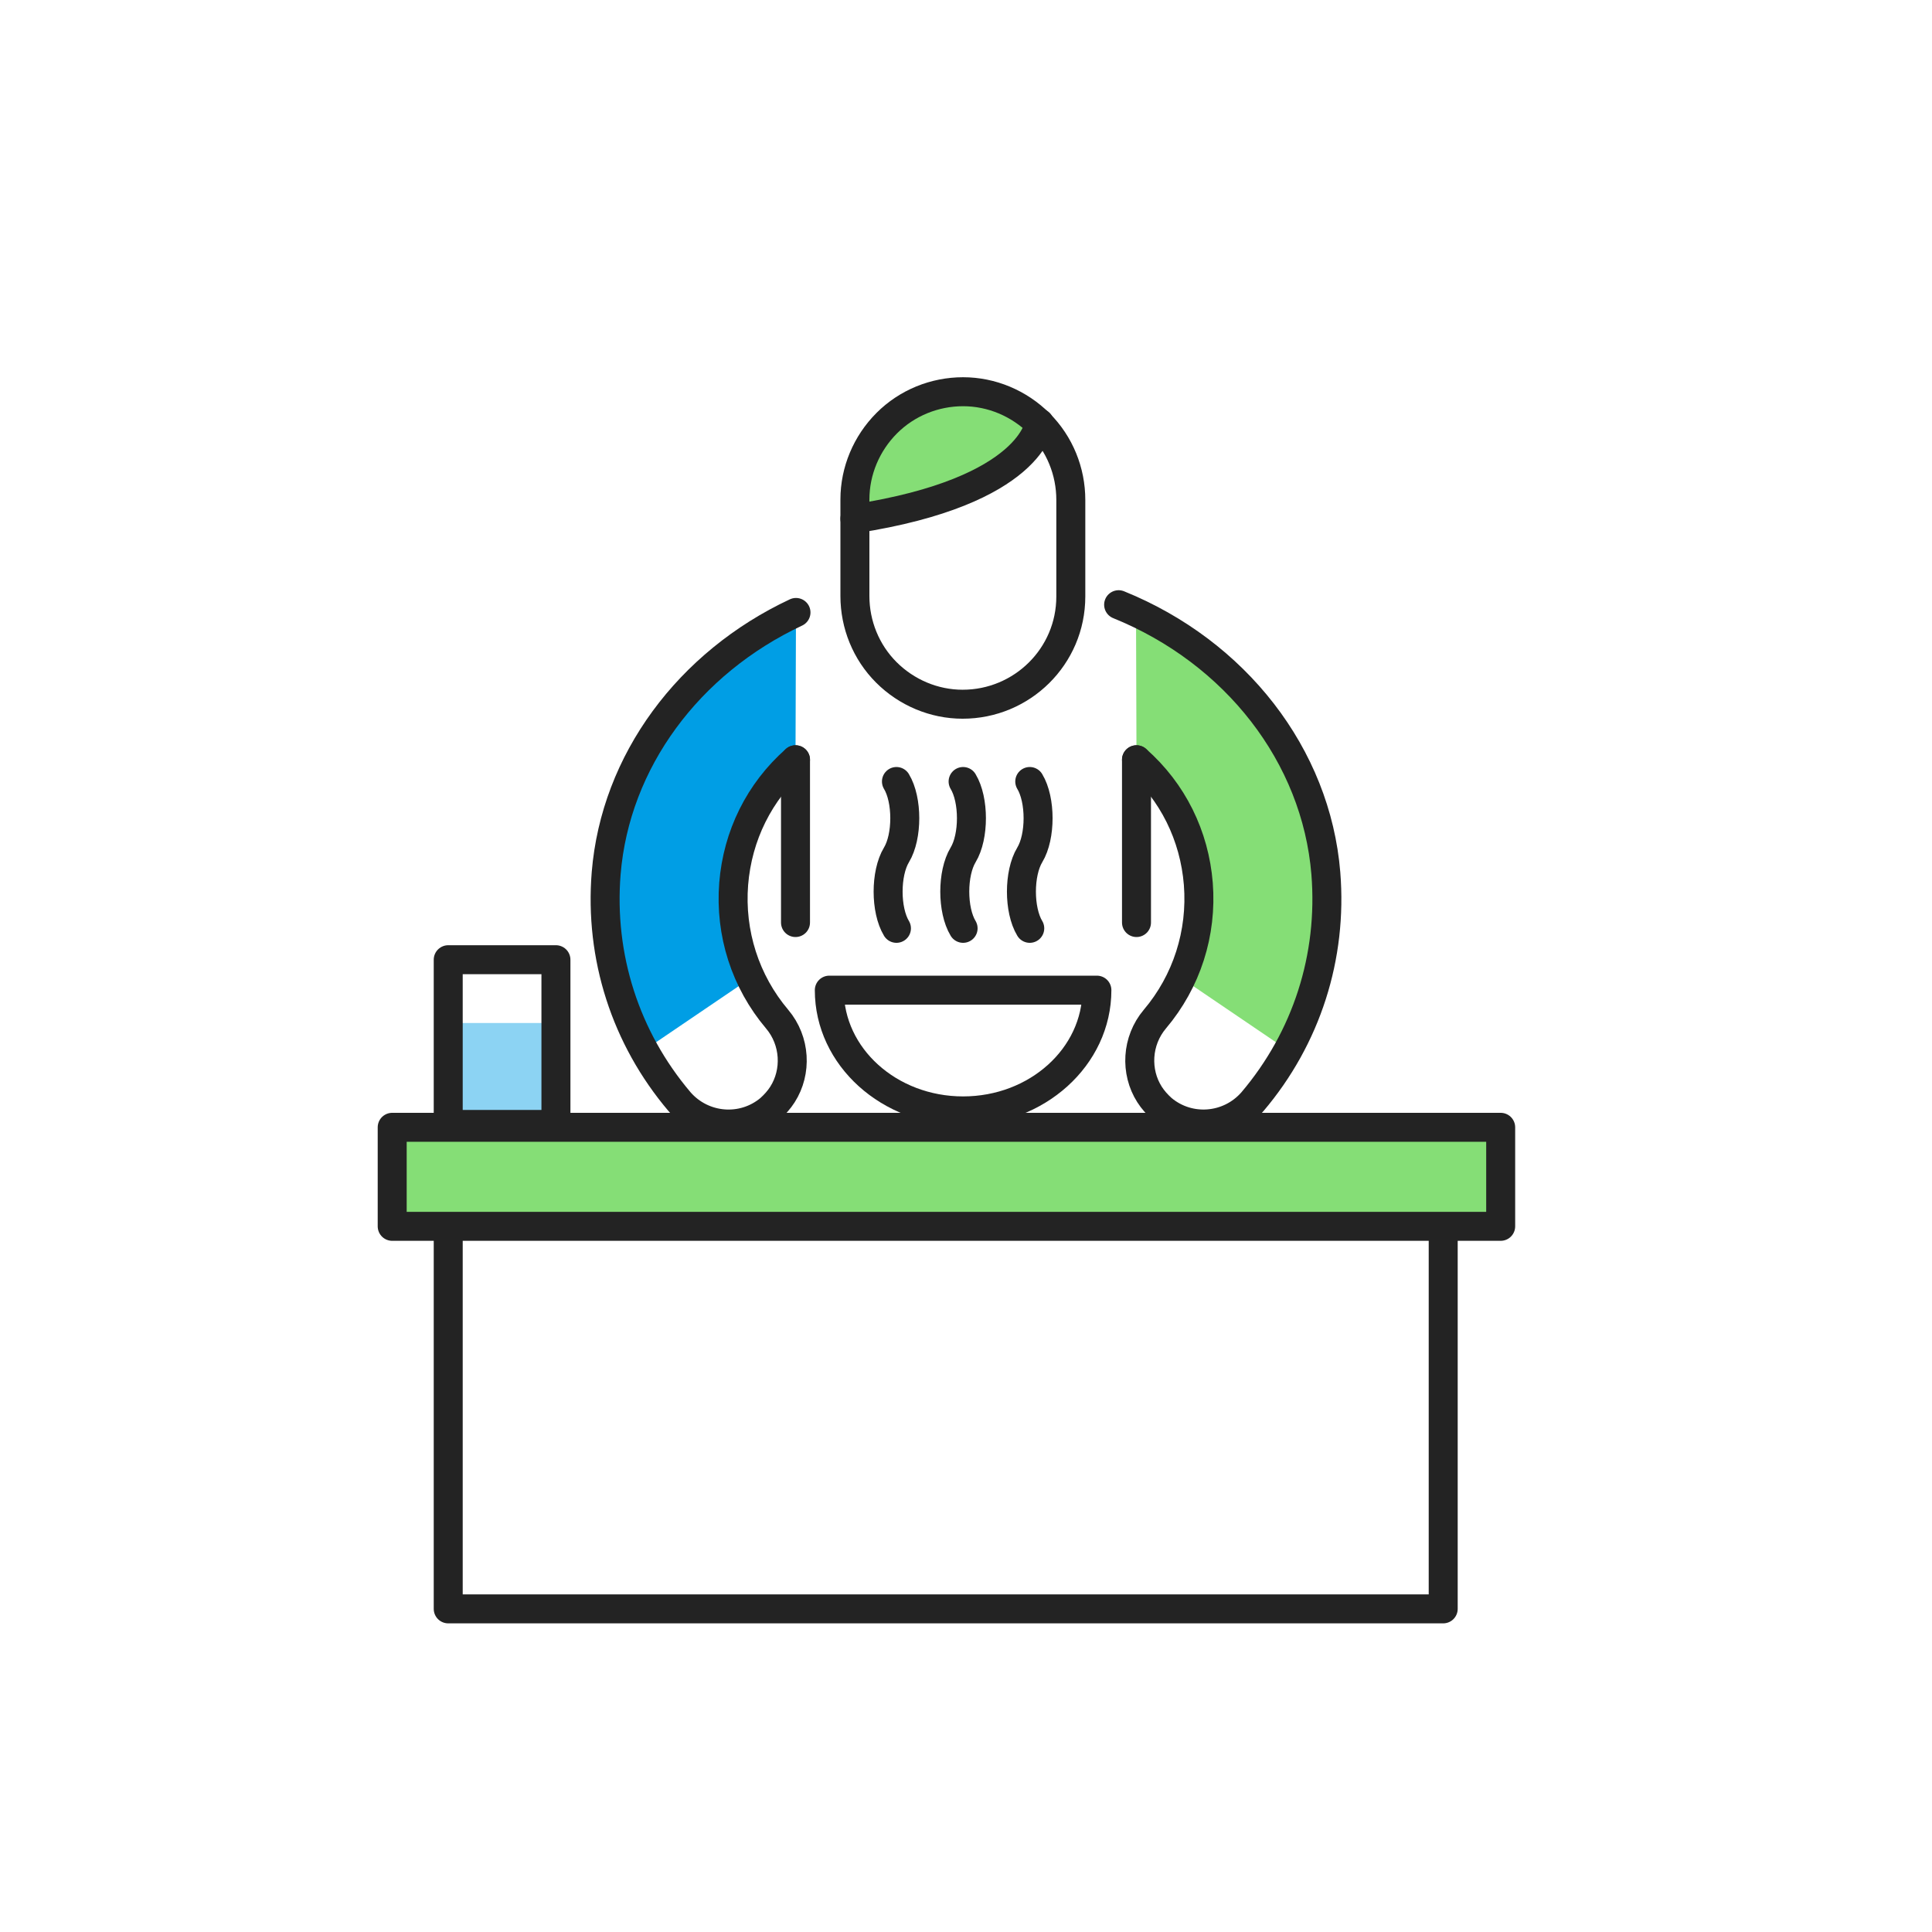 <svg width="400" height="400" viewBox="0 0 400 400" fill="none" xmlns="http://www.w3.org/2000/svg">
<path d="M115.1 211.801H94.5V233.401H115.1V211.801Z" fill="#8CD3F3"/>
<path d="M298.8 233.398H92.8V333.098H298.8V233.398Z" stroke="#232323" stroke-width="6" stroke-miterlimit="10" stroke-linecap="round" stroke-linejoin="round"/>
<path d="M310.7 233.398H81.2V253.898H310.7V233.398Z" fill="#85DE76" stroke="#232323" stroke-width="6" stroke-miterlimit="10" stroke-linecap="round" stroke-linejoin="round"/>
<path d="M244.6 202.501C247.4 196.501 248.7 189.801 248.1 183.001C247.3 173.001 242.7 163.901 235.3 157.301L235.2 126.801C257.4 137.201 272.6 157.601 274.5 180.801C275.6 193.701 272.8 206.401 266.7 217.501L244.6 202.501Z" fill="#85DE76"/>
<path d="M180.3 106.6C179.6 106.6 179 106.4 178.4 105.9C177.7 105.4 177.4 104.5 177.4 103.7V103.2C177.4 91 187.4 81 199.6 81C204.8 81 209.8 82.8 213.7 86.1C214.7 87 215 88.4 214.4 89.6C212.2 94 204.9 102.1 180.7 106.5C180.7 106.6 180.5 106.6 180.3 106.6Z" fill="#85DE76"/>
<path d="M221.7 123.502C221.7 135.902 211.6 145.802 199.3 145.802C193.4 145.802 187.7 143.402 183.5 139.202C179.3 135.002 177 129.302 177 123.402V103.402C177 97.502 179.4 91.802 183.6 87.602C187.8 83.402 193.5 81.102 199.4 81.102C205.3 81.102 211 83.502 215.2 87.702C219.4 91.902 221.7 97.602 221.7 103.502V123.502Z" stroke="#232323" stroke-width="6" stroke-miterlimit="10" stroke-linecap="round" stroke-linejoin="round"/>
<path d="M215.2 87.602C215.2 87.602 213.9 101.702 177 107.402" stroke="#232323" stroke-width="6" stroke-miterlimit="10" stroke-linecap="round" stroke-linejoin="round"/>
<path d="M235.3 157.299C242.8 163.899 247.3 172.999 248.1 182.999C248.9 193.199 245.7 203.199 239.1 210.999C235.3 215.499 235 221.899 238 226.599C238.7 227.699 239.6 228.699 240.6 229.599C246.2 234.299 254.5 233.599 259.3 228.099C270.5 214.899 275.9 198.099 274.5 180.799C272.5 156.399 255.8 134.999 231.6 125.199" stroke="#232323" stroke-width="6" stroke-miterlimit="10" stroke-linecap="round" stroke-linejoin="round"/>
<path d="M155.4 202.501C152.6 196.501 151.3 189.801 151.9 183.001C152.7 173.001 157.3 163.901 164.7 157.301L164.8 126.801C142.6 137.201 127.4 157.601 125.5 180.801C124.4 193.701 127.2 206.401 133.3 217.501L155.4 202.501Z" fill="#009EE5"/>
<path d="M164.7 157.301C157.2 163.901 152.7 173.001 151.9 183.001C151.1 193.201 154.3 203.201 160.9 211.001C164.7 215.501 165 221.901 162 226.601C161.3 227.701 160.4 228.701 159.4 229.601C153.8 234.301 145.5 233.601 140.7 228.101C129.5 214.901 124.1 198.101 125.5 180.801C127.4 157.601 142.6 137.201 164.8 126.801" stroke="#232323" stroke-width="6" stroke-miterlimit="10" stroke-linecap="round" stroke-linejoin="round"/>
<path d="M164.7 157.301V191.001" stroke="#232323" stroke-width="6" stroke-miterlimit="10" stroke-linecap="round" stroke-linejoin="round"/>
<path d="M235.3 157.301V191.001" stroke="#232323" stroke-width="6" stroke-miterlimit="10" stroke-linecap="round" stroke-linejoin="round"/>
<path d="M227.1 205C227.1 218.8 214.7 230 199.4 230C184.1 230 171.7 218.8 171.7 205H227.1Z" stroke="#232323" stroke-width="6" stroke-miterlimit="10" stroke-linecap="round" stroke-linejoin="round"/>
<path d="M115.1 198.699H92.8V232.799H115.1V198.699Z" stroke="#232323" stroke-width="6" stroke-miterlimit="10" stroke-linecap="round" stroke-linejoin="round"/>
<path d="M213.2 161.801C215.5 165.601 215.5 173.201 213.2 177.001C210.9 180.801 210.9 188.401 213.2 192.201" stroke="#232323" stroke-width="6" stroke-miterlimit="10" stroke-linecap="round" stroke-linejoin="round"/>
<path d="M185.6 161.801C187.9 165.601 187.9 173.201 185.6 177.001C183.3 180.801 183.3 188.401 185.6 192.201" stroke="#232323" stroke-width="6" stroke-miterlimit="10" stroke-linecap="round" stroke-linejoin="round"/>
<path d="M199.4 161.801C201.7 165.601 201.7 173.201 199.4 177.001C197.1 180.801 197.1 188.401 199.4 192.201" stroke="#232323" stroke-width="6" stroke-miterlimit="10" stroke-linecap="round" stroke-linejoin="round"/>
</svg>
